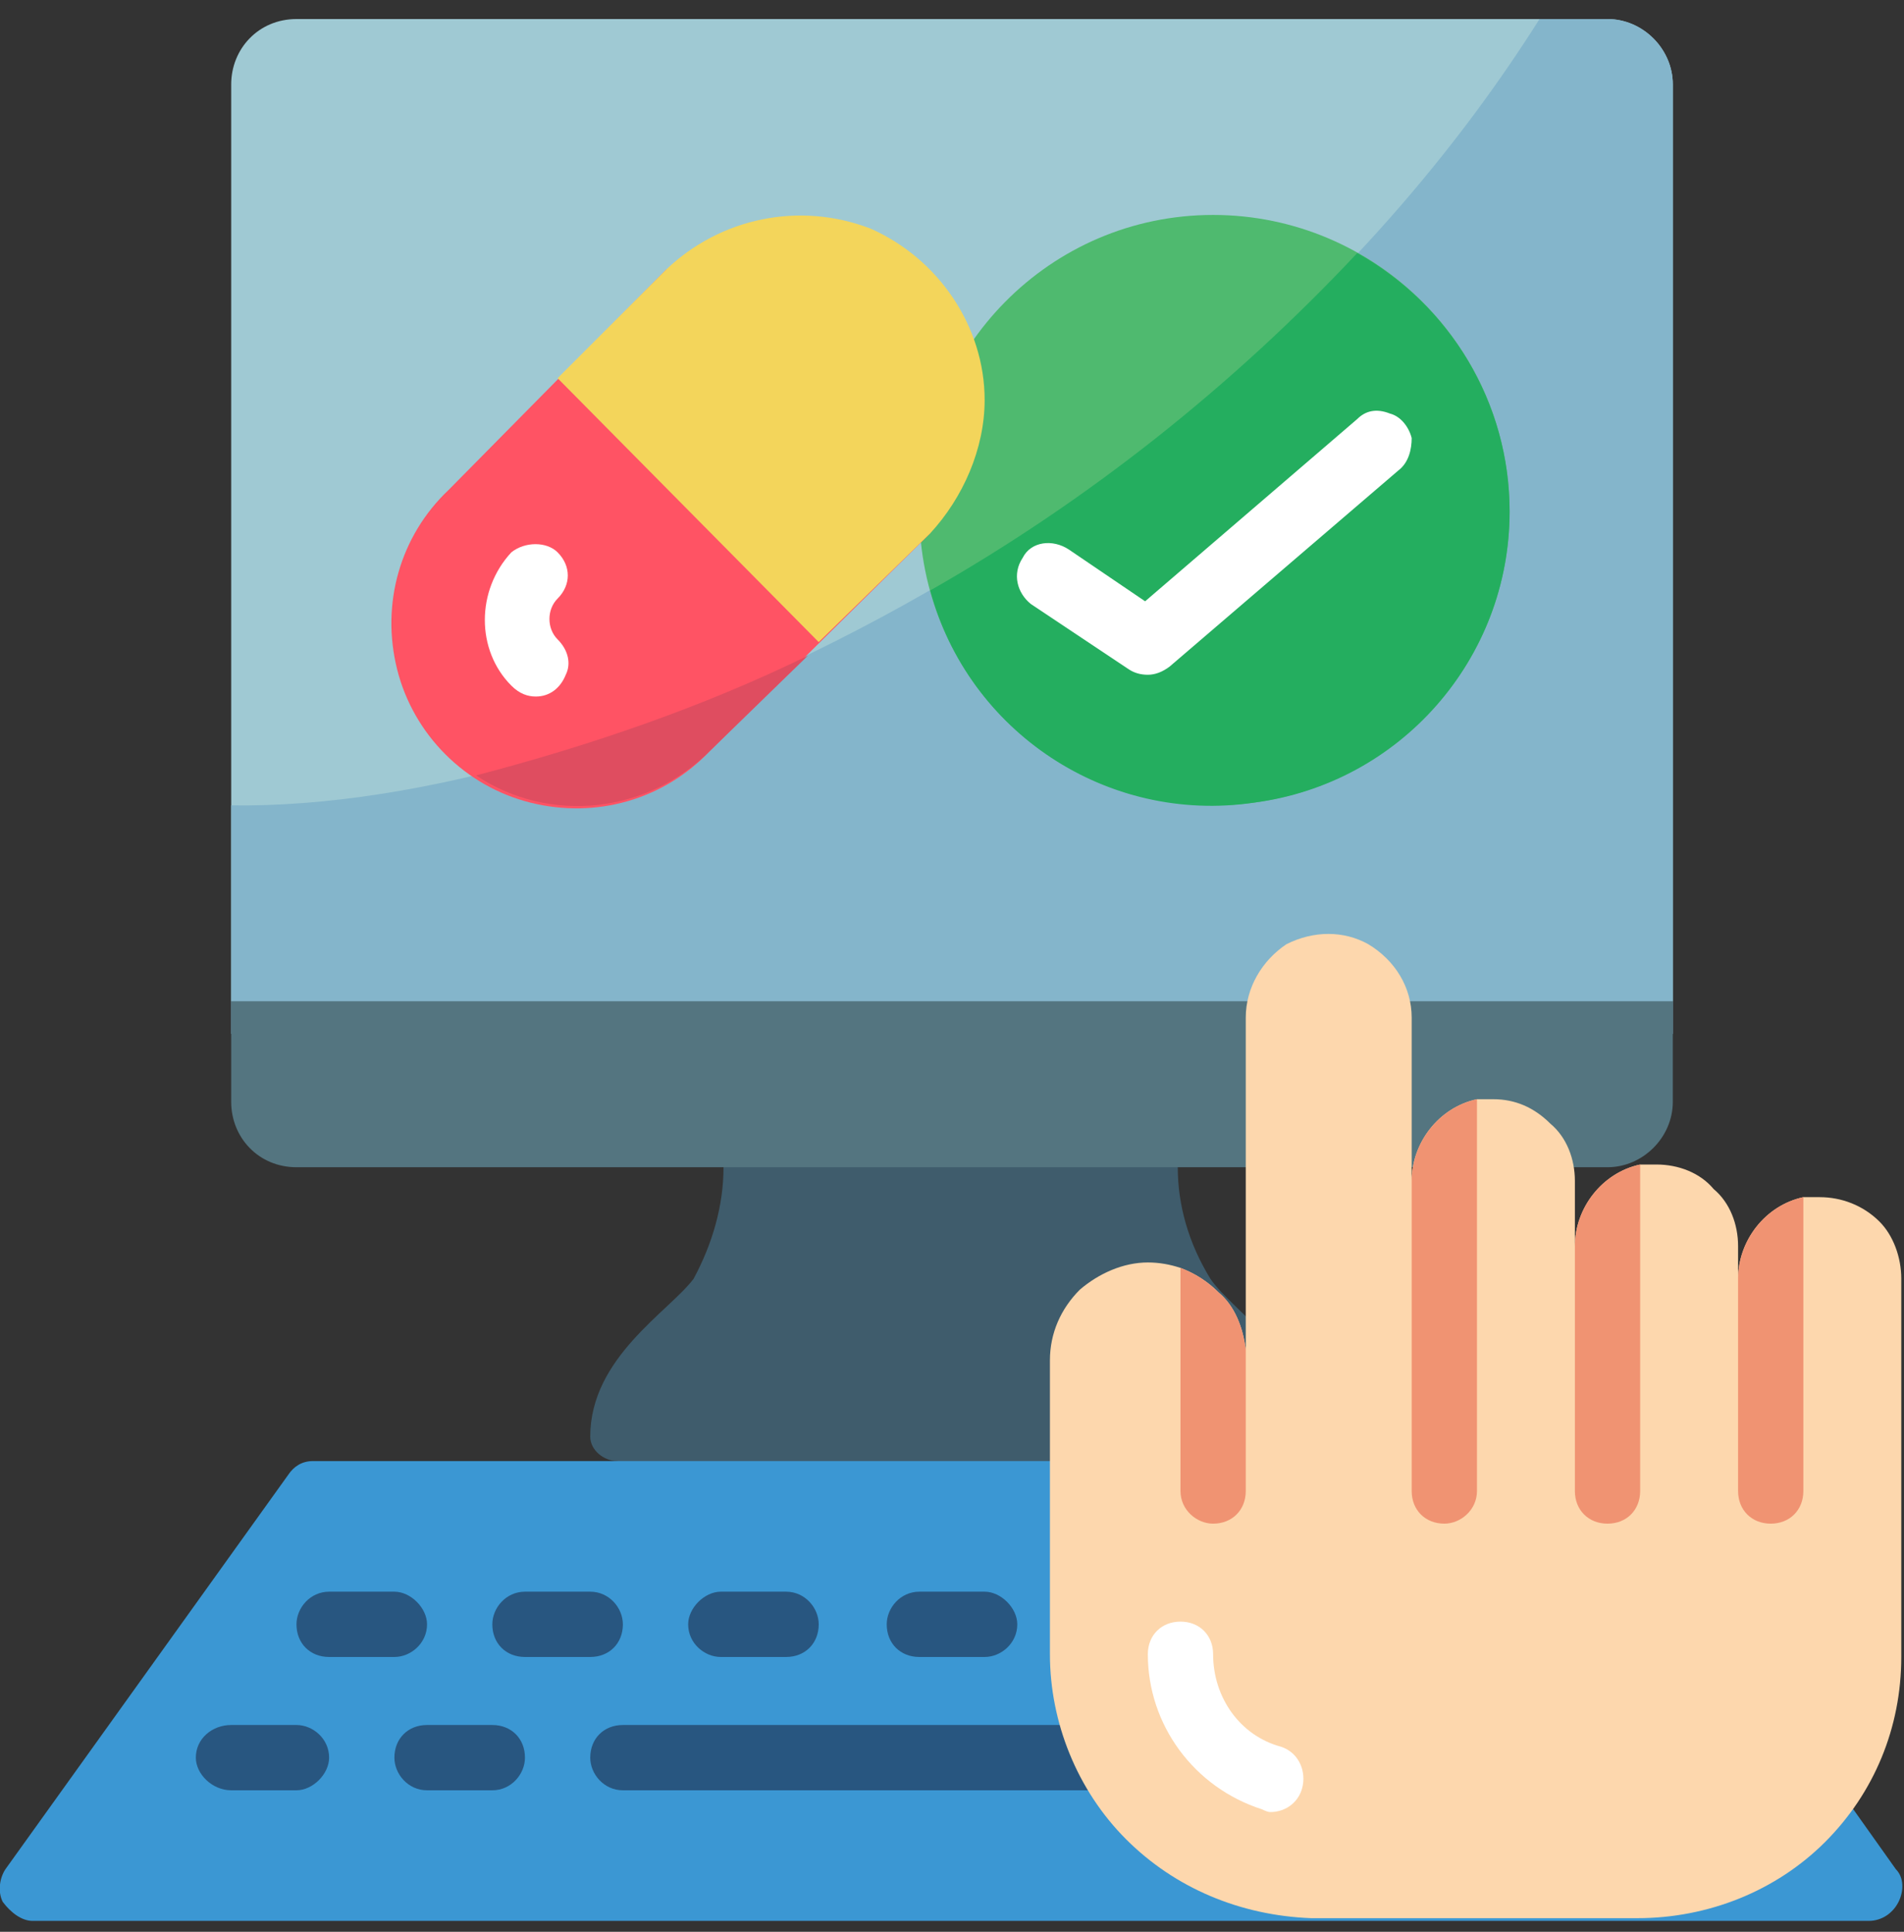 <svg version="1.2" xmlns="http://www.w3.org/2000/svg" viewBox="0 0 70 71" width="70" height="71"><rect x="0" y="0" width="70" height="71" fill="#333333" stroke="none"/><style>.a{fill:#9fc9d3}.b{fill:#84b5cb}.c{fill:#4fba6f}.d{fill:#24ae5f}.e{fill:#3f5c6c}.f{fill:#3b97d3}.g{fill:#285680}.h{fill:#547580}.i{fill:#ff5364}.j{fill:#fff}.k{fill:#fdd7ad}.l{fill:#f09372}.m{fill:#f3d55b}.n{fill:#df4d60}</style><path class="a" d="m61.5 3.1v33.7h-53v-33.7c0-1.3 1-2.4 2.4-2.4h48.2c1.3 0 2.4 1.1 2.4 2.4z"/><path class="b" d="m61.5 3.1v34.9h-53v-8.4c13.6 0.2 36.3-10.2 48.1-28.9h2.5c1.3 0 2.4 1.1 2.4 2.4z"/><path fill-rule="evenodd" class="c" d="m44.6 29.6c-6 0-10.8-4.8-10.8-10.8 0-6 4.8-10.9 10.8-10.9 6 0 10.9 4.9 10.9 10.9 0 6-4.9 10.8-10.9 10.8z"/><path class="d" d="m55.5 18.8c0 5.4-4 10-9.4 10.7-5.4 0.8-10.5-2.6-11.9-7.8 5.8-3.3 11.1-7.5 15.7-12.4 3.4 1.9 5.6 5.5 5.6 9.5z"/><path class="e" d="m44.5 47c-0.8-1.3-1.2-2.7-1.2-4.1l-8.3-2.1-8.4 2.1c0 1.4-0.4 2.8-1.1 4.1-0.9 1.2-3.8 2.9-3.8 5.8 0 0.5 0.5 0.9 1 0.9l12.3 2.3 12.2-2.3c0.6 0 1-0.4 1-0.9 0-2.9-2.9-4.6-3.7-5.8z"/><path class="f" d="m68.7 70.6h-67.5c-0.4 0-0.8-0.3-1.1-0.7-0.2-0.4-0.1-0.9 0.1-1.2l10.4-14.5c0.2-0.3 0.5-0.5 0.9-0.5h46.9c0.4 0 0.8 0.2 1 0.5l10.3 14.5c0.3 0.3 0.3 0.8 0.1 1.2-0.2 0.4-0.6 0.7-1.1 0.7z"/><path class="g" d="m14.5 60.9h-2.4c-0.7 0-1.2-0.5-1.2-1.2 0-0.6 0.5-1.2 1.2-1.2h2.4c0.6 0 1.2 0.6 1.2 1.2 0 0.7-0.6 1.2-1.2 1.2z"/><path class="g" d="m21.7 60.9h-2.4c-0.7 0-1.2-0.5-1.2-1.2 0-0.6 0.5-1.2 1.2-1.2h2.4c0.7 0 1.2 0.6 1.2 1.2 0 0.7-0.5 1.2-1.2 1.2z"/><path class="g" d="m28.9 60.9h-2.4c-0.6 0-1.2-0.5-1.2-1.2 0-0.6 0.6-1.2 1.2-1.2h2.4c0.7 0 1.2 0.6 1.2 1.2 0 0.7-0.5 1.2-1.2 1.2z"/><path class="g" d="m36.2 60.9h-2.4c-0.7 0-1.2-0.5-1.2-1.2 0-0.6 0.5-1.2 1.2-1.2h2.4c0.6 0 1.2 0.6 1.2 1.2 0 0.7-0.6 1.2-1.2 1.2z"/><path class="g" d="m10.9 65.8h-2.4c-0.7 0-1.3-0.6-1.3-1.2 0-0.7 0.6-1.2 1.3-1.2h2.4c0.6 0 1.2 0.5 1.2 1.2 0 0.6-0.6 1.2-1.2 1.2z"/><path class="g" d="m18.1 65.8h-2.4c-0.7 0-1.2-0.6-1.2-1.2 0-0.7 0.5-1.2 1.2-1.2h2.4c0.7 0 1.2 0.5 1.2 1.2 0 0.6-0.5 1.2-1.2 1.2z"/><path class="h" d="m61.5 36.8v3.7c0 1.3-1.1 2.4-2.4 2.4h-48.2c-1.4 0-2.4-1.1-2.4-2.4v-3.7z"/><path class="g" d="m47 65.8h-24.1c-0.7 0-1.2-0.6-1.2-1.2 0-0.7 0.5-1.2 1.2-1.2h24.1c0.7 0 1.2 0.5 1.2 1.2 0 0.6-0.5 1.2-1.2 1.2z"/><path class="i" d="m34.2 19.6l-8.1 8c-1.7 1.8-4.2 2.5-6.6 1.9-2.4-0.6-4.3-2.5-4.9-4.9-0.6-2.4 0.1-4.9 1.9-6.6l8-8.1z"/><path class="j" d="m19.7 25.6c-0.3 0-0.6-0.1-0.9-0.4-1.3-1.3-1.3-3.5 0-4.9 0.5-0.4 1.3-0.4 1.7 0 0.5 0.5 0.5 1.2 0 1.7-0.4 0.4-0.4 1.1 0 1.5 0.4 0.4 0.5 0.9 0.3 1.3-0.2 0.5-0.6 0.8-1.1 0.8z"/><path class="j" d="m42.2 24.8q-0.4 0-0.7-0.2l-3.6-2.4c-0.5-0.4-0.7-1.1-0.3-1.7 0.3-0.6 1.1-0.7 1.7-0.3l2.8 1.9 7.8-6.7c0.3-0.3 0.7-0.4 1.2-0.2 0.4 0.1 0.7 0.5 0.8 0.9 0 0.4-0.1 0.9-0.5 1.2l-8.4 7.2q-0.4 0.3-0.8 0.3z"/><path class="k" d="m69.9 47v13.9c0 2.6-1 5-2.8 6.8-1.8 1.8-4.3 2.8-6.9 2.8h-12c-2.6-0.1-5-1.1-6.8-2.9-1.8-1.8-2.8-4.3-2.8-6.8v-3.6-7.2c0-1 0.4-1.9 1.1-2.6 0.7-0.6 1.6-1 2.5-1q0.6 0 1.2 0.2 0.8 0.3 1.4 0.9c0.6 0.5 0.9 1.3 1 2.1v-12.2c0-1.1 0.6-2.1 1.5-2.7 1-0.5 2.1-0.5 3 0 1 0.6 1.6 1.6 1.6 2.7v6c0-1.4 1-2.7 2.4-3q0.3 0 0.6 0c0.8 0 1.5 0.3 2.1 0.9 0.6 0.5 0.9 1.3 0.9 2.1v2.4c0-1.4 1-2.7 2.4-3q0.3 0 0.6 0c0.8 0 1.6 0.3 2.1 0.9 0.6 0.5 0.9 1.3 0.9 2.1v1.2c0-1.4 1-2.7 2.4-3q0.3 0 0.6 0c0.8 0 1.6 0.3 2.2 0.9 0.5 0.5 0.8 1.3 0.8 2.1z"/><path class="j" d="m46.7 66.6q-0.1 0-0.3-0.1c-2.5-0.8-4.2-3.1-4.2-5.7 0-0.7 0.5-1.2 1.2-1.2 0.7 0 1.2 0.5 1.2 1.2 0 1.6 1 3 2.5 3.4 0.6 0.2 0.9 0.8 0.8 1.4-0.1 0.6-0.6 1-1.2 1z"/><path class="l" d="m54.3 40.4v14.4c0 0.7-0.6 1.2-1.2 1.2-0.7 0-1.2-0.5-1.2-1.2v-11.4c0-1.4 1-2.7 2.4-3z"/><path class="l" d="m45.8 49.6v5.2c0 0.7-0.5 1.2-1.2 1.2-0.6 0-1.2-0.5-1.2-1.2v-8.2q0.8 0.3 1.4 0.9c0.6 0.5 0.9 1.3 1 2.1z"/><path class="l" d="m60.3 42.8v12c0 0.7-0.5 1.2-1.2 1.2-0.7 0-1.2-0.5-1.2-1.2v-9c0-1.4 1-2.7 2.4-3z"/><path class="l" d="m66.3 44v10.8c0 0.7-0.5 1.2-1.2 1.2-0.7 0-1.2-0.5-1.2-1.2v-7.8c0-1.4 1-2.7 2.4-3z"/><path class="m" d="m36.2 14.7c0 1.8-0.8 3.6-2 4.9l-4.1 4-9.6-9.7 4-4c2-1.9 4.9-2.5 7.5-1.5 2.5 1.1 4.2 3.6 4.2 6.3z"/><path class="n" d="m29.7 24.1l-3.6 3.5c-2.3 2.3-5.9 2.7-8.6 0.9 4.2-1.1 8.3-2.5 12.2-4.4z"/></svg>
